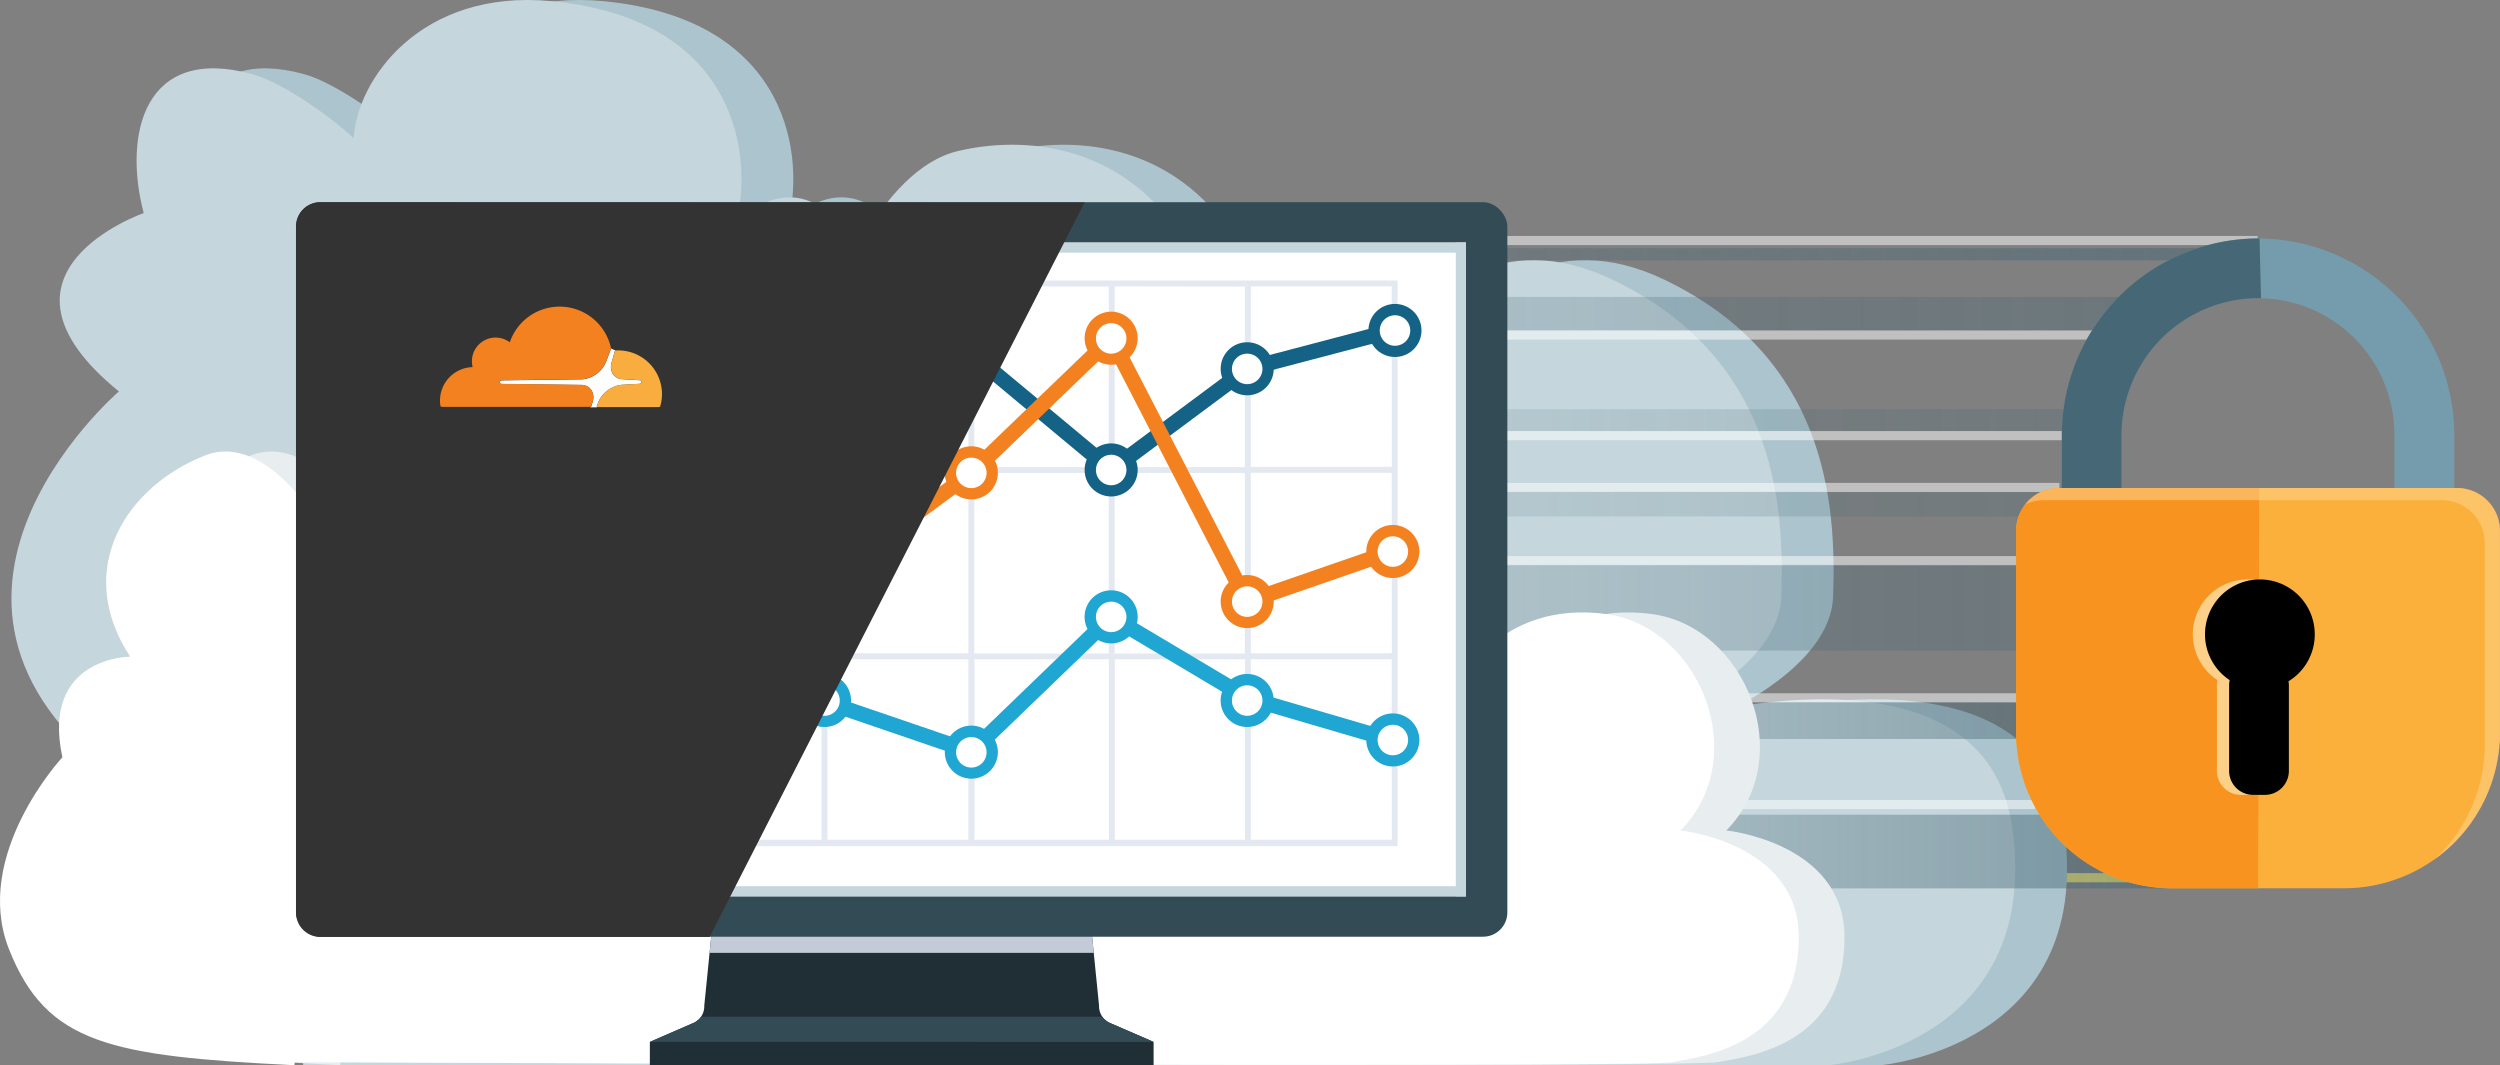 <svg xmlns="http://www.w3.org/2000/svg" xmlns:xlink="http://www.w3.org/1999/xlink" viewBox="0 0 820 349.39"><rect x="0" y="0" width="820" height="349.39" fill="#808080" stroke="none"/><defs><style>.cls-1{isolation:isolate;}.cls-12,.cls-2,.cls-27,.cls-29,.cls-31{fill:none;stroke-miterlimit:10;}.cls-2{stroke:#fde668;}.cls-12,.cls-2{stroke-width:3px;}.cls-3{fill:#acc4cd;}.cls-24,.cls-4{fill:#c5d6dc;}.cls-5{fill:url(#linear-gradient);}.cls-6{fill:url(#linear-gradient-2);}.cls-11,.cls-7{opacity:0.7;}.cls-7{fill:url(#linear-gradient-3);}.cls-10,.cls-12,.cls-8{opacity:0.5;}.cls-8{fill:url(#linear-gradient-4);}.cls-9{fill:url(#linear-gradient-5);}.cls-10{fill:url(#linear-gradient-6);}.cls-11{fill:url(#linear-gradient-7);}.cls-12{stroke:#fff;}.cls-13{fill:#e8edf0;}.cls-14{fill:#fff;}.cls-15{fill:#fbb03b;}.cls-16{fill:#f7931e;}.cls-17,.cls-20{fill:#fdd089;}.cls-17{opacity:0.57;}.cls-18{fill:#759cac;}.cls-19{fill:#466775;}.cls-21{fill:#202f35;}.cls-22{fill:#c3cbd9;}.cls-22,.cls-24{mix-blend-mode:multiply;}.cls-23{fill:#334b55;}.cls-25{opacity:0.3;}.cls-26{fill:#a6b4cf;}.cls-27{stroke:#146386;}.cls-27,.cls-29,.cls-31{stroke-width:5px;}.cls-28{fill:#146386;}.cls-29{stroke:#20a6d3;}.cls-30{fill:#20a6d3;}.cls-31{stroke:#f48120;}.cls-32{fill:#f48120;}.cls-33{fill:#333;mix-blend-mode:screen;}.cls-34{fill:#faad3f;}</style><linearGradient id="linear-gradient" x1="379" y1="279.31" x2="708.93" y2="279.31" gradientUnits="userSpaceOnUse"><stop offset="0" stop-color="#466775" stop-opacity="0"/><stop offset="1" stop-color="#466775" stop-opacity="0.5"/></linearGradient><linearGradient id="linear-gradient-2" y1="236.31" x2="708.93" y2="236.31" xlink:href="#linear-gradient"/><linearGradient id="linear-gradient-3" x1="226" y1="199.31" x2="708.93" y2="199.31" xlink:href="#linear-gradient"/><linearGradient id="linear-gradient-4" x1="256" y1="165.31" x2="708.93" y2="165.31" xlink:href="#linear-gradient"/><linearGradient id="linear-gradient-5" x1="185" y1="83.39" x2="735" y2="83.39" xlink:href="#linear-gradient"/><linearGradient id="linear-gradient-6" x1="284" y1="137.81" x2="688" y2="137.81" xlink:href="#linear-gradient"/><linearGradient id="linear-gradient-7" x1="109.98" y1="102.89" x2="708.91" y2="102.89" xlink:href="#linear-gradient"/></defs><g class="cls-1"><g id="Layer_1" data-name="Layer 1"><line class="cls-2" x1="723" y1="287.89" x2="456" y2="287.89"/><line class="cls-2" x1="723" y1="244.89" x2="456" y2="244.89"/><line class="cls-2" x1="723" y1="260.89" x2="456" y2="260.89"/><path class="cls-3" d="M677.07,271.87c-8.77-64.63-107.14-37.68-123.23-32.64,9.84-3.66,46.53-20,47.41-43.46,1.17-31.21-2.39-78.59-55.27-104-72.89-35-103.1,84-103.1,84C454,139.39,423.76,131,409,142.39c13.5-16.33,16.38-24.52,0-57-18.47-36.61-52.72-41.67-77.6-35.9-26.77,6.22-42,51.59-42,51.59,11.64-8.69,12-22.9-2.36-32.69-15.62-10.66-28.73,5.33-28.73,5.33C264.1,52.68,260,6.39,198,.39c-43.21-4.18-64,26-65,45-6.46-6.38-23.11-18.25-33-21-36-10-42.6,20-35.86,45.5,0,0-56.14,19.5-8.14,58.5,0,0-85,73,9,133.28l51.42,2.5v85.22H616.8S686.79,343.42,677.07,271.87Z"/><path class="cls-4" d="M660.07,271.87c-8.77-64.63-107.14-37.68-123.23-32.64,9.84-3.66,46.53-20,47.41-43.46,1.17-31.21-2.39-78.59-55.27-104-72.89-35-103.1,84-103.1,84C437,139.39,406.76,131,392,142.39c13.5-16.33,16.38-24.52,0-57-18.47-36.61-52.72-41.67-77.6-35.9-26.77,6.22-42,51.59-42,51.59,11.64-8.69,12-22.9-2.36-32.69-15.62-10.66-28.73,5.33-28.73,5.33C247.1,52.68,243,6.39,181,.39c-43.21-4.18-64,26-65,45-6.46-6.38-23.11-18.25-33-21-36-10-42.6,20-35.86,45.5,0,0-56.14,19.5-8.14,58.5,0,0-85,73,9,133.28l51.42,2.5v85.22H599.8S669.79,343.42,660.07,271.87Z"/><rect class="cls-5" x="379" y="267.22" width="329.93" height="24.17"/><rect class="cls-6" x="379" y="230.22" width="329.93" height="12.17"/><rect class="cls-7" x="226" y="185.22" width="482.93" height="28.17"/><rect class="cls-8" x="256" y="161.22" width="452.93" height="8.17"/><rect class="cls-9" x="185" y="81.39" width="550" height="4"/><rect class="cls-10" x="284" y="134.22" width="404" height="7.17"/><rect class="cls-11" x="109.98" y="97.39" width="598.93" height="11"/><line class="cls-12" x1="676.5" y1="142.89" x2="357.5" y2="142.89"/><line class="cls-12" x1="695.5" y1="109.89" x2="358" y2="109.89"/><line class="cls-12" x1="740.5" y1="78.89" x2="319.5" y2="78.89"/><line class="cls-12" x1="675.5" y1="159.89" x2="358" y2="159.89"/><line class="cls-12" x1="661.5" y1="183.89" x2="358" y2="183.89"/><line class="cls-12" x1="661.5" y1="228.89" x2="358" y2="228.89"/><line class="cls-12" x1="667.5" y1="263.89" x2="421" y2="263.89"/><path class="cls-13" d="M566.24,272.39c23.64-24,6.37-67-24.57-71-46.32-6-57.67,43-57.67,43s4.46-22.72-12.29-32c-16.51-9.15-35.65,14.23-41.61,22.35,5.21-7.69,18.95-30.39,10.42-44.35-24.69-40.37-58.61-10-58.61-10s54.83-59-17-97c-60.47-32-80.35,42-80.35,42s-4.73-29-32.14-26c-24.29,2.66-24.84,28.05-23.65,40.37-2.77-13-13.41-40.84-53.87-42.37-42.29-1.6-56.45,41.14-61.11,66.07-8.61-10.33-19.77-18.67-31.53-14.07-25.52,10-43.48,37-24.57,66,0,0-29.31,0-22.22,33,0,0-29.78,32-17.49,63s33.09,35,93.59,38l.12-1c7.85,0,440.49,2,451.73,0s41.59-6,41.59-41C605,276.39,566.24,272.39,566.24,272.39Z"/><path class="cls-14" d="M551.24,272.39c23.64-24,6.37-67-24.57-71-46.32-6-57.67,43-57.67,43s4.46-22.72-12.29-32c-16.51-9.15-35.65,14.23-41.61,22.35,5.21-7.69,18.95-30.39,10.42-44.35-24.69-40.37-58.61-10-58.61-10s54.83-59-17-97c-60.47-32-80.35,42-80.35,42s-4.73-29-32.14-26c-24.29,2.66-24.84,28.05-23.65,40.37-2.77-13-13.41-40.84-53.87-42.37-42.29-1.6-56.45,41.14-61.11,66.07C90.17,153.13,79,144.79,67.25,149.39c-25.52,10-43.48,37-24.57,66,0,0-29.31,0-22.22,33,0,0-29.78,32-17.49,63s33.09,35,93.59,38l.12-1c7.85,0,440.49,2,451.73,0s41.59-6,41.59-41C590,276.39,551.24,272.39,551.24,272.39Z"/><path class="cls-15" d="M806,160.07H675.28a14.08,14.08,0,0,0-14,14v66.32h0v1.65a13.65,13.65,0,0,0,.13,1.81,51.11,51.11,0,0,0,50.83,47.5H769a51.11,51.11,0,0,0,50.83-47.5,13.65,13.65,0,0,0,.13-1.81v-1.65h0V174.11A14.08,14.08,0,0,0,806,160.07Z"/><path class="cls-16" d="M741,160.07H675.28a14.08,14.08,0,0,0-14,14v66.32h0v1.65a13.65,13.65,0,0,0,.13,1.81,51.11,51.11,0,0,0,50.83,47.5h28.42Z"/><path class="cls-17" d="M806,160.07H675.28a14.05,14.05,0,0,0-11,5.38,14,14,0,0,1,6-1.38H801a14.08,14.08,0,0,1,14,14v66.32h0v1.65a13.65,13.65,0,0,1-.13,1.81,50.87,50.87,0,0,1-16.72,34.29,51,51,0,0,0,21.72-38.29,13.65,13.65,0,0,0,.13-1.81v-1.65h0V174.11A14.08,14.08,0,0,0,806,160.07Z"/><path class="cls-18" d="M695.87,160.07v-17.5a44.75,44.75,0,0,1,89.5,0v17.5H805v-17.5a64.54,64.54,0,0,0-64.35-64.35h0a64.54,64.54,0,0,0-64.35,64.35v17.5Z"/><path class="cls-19" d="M741.14,78.22h-.52a64.54,64.54,0,0,0-64.35,64.35v17.5h19.6v-17.5a44.93,44.93,0,0,1,44.75-44.75l1,0C741.44,91.3,741.28,84.76,741.14,78.22Z"/><path class="cls-20" d="M755.24,208.09a18,18,0,1,0-27.9,15,7.89,7.89,0,0,0-.19,1.69v28.1a7.86,7.86,0,0,0,7.84,7.84h3.92a7.87,7.87,0,0,0,7.84-7.84v-28.1a8.2,8.2,0,0,0-.12-1.32A18,18,0,0,0,755.24,208.09Z"/><path d="M759.24,208.09a18,18,0,1,0-27.9,15,7.89,7.89,0,0,0-.19,1.69v28.1a7.86,7.86,0,0,0,7.84,7.84h3.92a7.87,7.87,0,0,0,7.84-7.84v-28.1a8.2,8.2,0,0,0-.12-1.32A18,18,0,0,0,759.24,208.09Z"/><g id="Computer"><g id="Computer-2" data-name="Computer"><path class="cls-21" d="M378.38,341.74l-14-6.07h0a6,6,0,0,1-3.89-5.8L338.21,108.08a7.52,7.52,0,0,0-7.52-7.51H260.84a7.52,7.52,0,0,0-7.52,7.51L231,329.86a5.94,5.94,0,0,1-3.88,5.8h0l-14,6.08Z"/><path class="cls-22" d="M338.21,108.08a7.52,7.52,0,0,0-7.52-7.51H260.84a7.52,7.52,0,0,0-7.52,7.51L232.75,312.54h126Z"/><rect class="cls-23" x="97.12" y="66.32" width="397.29" height="240.92" rx="7.96"/><rect class="cls-14" x="110.7" y="79.56" width="370.12" height="214.44"/><path class="cls-23" d="M378.38,341.74l-14-6.07h0a6.65,6.65,0,0,1-2.84-2.19H230a6.65,6.65,0,0,1-2.84,2.19h0l-14,6.08Z"/><rect class="cls-24" x="110.7" y="79.56" width="3.32" height="214.44"/><rect class="cls-24" x="477.5" y="79.56" width="3.32" height="214.44"/><rect class="cls-24" x="110.7" y="79.56" width="370.12" height="3.32"/><rect class="cls-24" x="110.7" y="290.68" width="370.12" height="3.32"/><rect class="cls-21" x="213.15" y="341.74" width="165.23" height="7.65"/></g><g id="Line_Graph" data-name="Line Graph"><g class="cls-25"><path class="cls-26" d="M133.64,92v2h45.13v59.19H133.64v2h45.13v59.2H133.64v1.95h45.13v59.2H133.64v2H458.43V92Zm274.68,2v59.19H365.63V93.94Zm-88.74,61.14h44.1v59.2h-44.1Zm46.05,0h42.69v59.2H365.63Zm-1.95-61.14v59.19h-44.1V93.94Zm-94.21,0v59.19H226.78V93.94Zm0,61.14v59.2H226.78v-59.2ZM180.72,93.94h44.1v59.19h-44.1Zm0,61.14h44.1v59.2h-44.1Zm0,120.35v-59.2h44.1v59.2Zm46.06,0v-59.2h42.69v59.2Zm90.84,0h-46.2v-59.2h46.2Zm0-61.15h-46.2v-59.2h46.2Zm0-61.15h-46.2V93.94h46.2Zm2,122.3v-59.2h44.1v59.2Zm46.05,0v-59.2h42.69v59.2Zm90.85,0H410.27v-59.2h46.21Zm0-61.15H410.27v-59.2h46.21Zm0-61.15H410.27V93.94h46.21Z"/></g><polygon class="cls-26" points="121.28 91.98 121.28 93.94 132.72 93.94 132.72 153.13 125.2 153.13 125.2 155.09 132.72 155.09 132.72 214.28 125.2 214.28 125.2 216.24 132.72 216.24 132.72 275.43 121.28 275.43 121.28 277.39 134.65 277.39 134.67 91.98 121.28 91.98"/><polyline class="cls-27" points="133.64 196.11 179.75 216.04 224.82 153.12 270.44 153.13 318.6 115.95 364.47 154.14 409.08 120.96 456.86 108.39"/><path class="cls-28" d="M179.75,207.34a8.7,8.7,0,1,0,8.7,8.7A8.71,8.71,0,0,0,179.75,207.34Z"/><path class="cls-14" d="M179.75,221.06a5,5,0,1,1,5-5A5,5,0,0,1,179.75,221.06Z"/><polyline class="cls-29" points="133.64 255.44 179.75 237.7 225.63 240.68 269.46 229.76 318.6 246.55 364.47 202.32 409.08 228.88 456.85 242.87"/><path class="cls-30" d="M179.75,229.15a8.7,8.7,0,1,0,8.7,8.7A8.71,8.71,0,0,0,179.75,229.15Z"/><path class="cls-14" d="M179.75,242.87a5,5,0,1,1,5-5A5,5,0,0,1,179.75,242.87Z"/><path class="cls-30" d="M225.64,232a8.71,8.71,0,1,0,8.69,8.71A8.71,8.71,0,0,0,225.64,232Z"/><path class="cls-14" d="M225.64,245.69a5,5,0,1,1,5-5A5,5,0,0,1,225.64,245.69Z"/><path class="cls-30" d="M270.44,221.06a8.7,8.7,0,1,0,8.7,8.7A8.71,8.71,0,0,0,270.44,221.06Z"/><path class="cls-14" d="M270.44,234.78a5,5,0,1,1,5-5A5,5,0,0,1,270.44,234.78Z"/><path class="cls-30" d="M318.6,238a8.7,8.7,0,1,0,8.7,8.7A8.71,8.71,0,0,0,318.6,238Z"/><path class="cls-14" d="M318.6,251.76a5,5,0,1,1,5-5A5,5,0,0,1,318.6,251.76Z"/><path class="cls-30" d="M364.47,193.62a8.71,8.71,0,1,0,8.69,8.71A8.71,8.71,0,0,0,364.47,193.62Z"/><path class="cls-14" d="M364.47,207.34a5,5,0,1,1,5-5A5,5,0,0,1,364.47,207.34Z"/><path class="cls-30" d="M409.08,221.06a8.7,8.7,0,1,0,8.69,8.7A8.71,8.71,0,0,0,409.08,221.06Z"/><path class="cls-14" d="M409.08,234.78a5,5,0,1,1,5-5A5,5,0,0,1,409.08,234.78Z"/><path class="cls-30" d="M456.86,234a8.7,8.7,0,1,0,8.69,8.7A8.71,8.71,0,0,0,456.86,234Z"/><path class="cls-14" d="M456.86,247.73a5,5,0,1,1,5-5A5,5,0,0,1,456.86,247.73Z"/><path class="cls-28" d="M225.64,144.43a8.7,8.7,0,1,0,8.69,8.7A8.71,8.71,0,0,0,225.64,144.43Z"/><path class="cls-14" d="M225.64,158.15a5,5,0,1,1,5-5A5,5,0,0,1,225.64,158.15Z"/><path class="cls-28" d="M270.44,144.43a8.7,8.7,0,1,0,8.7,8.7A8.71,8.71,0,0,0,270.44,144.43Z"/><path class="cls-14" d="M270.44,158.15a5,5,0,1,1,5-5A5,5,0,0,1,270.44,158.15Z"/><path class="cls-28" d="M318.6,107.24a8.71,8.71,0,1,0,8.7,8.71A8.72,8.72,0,0,0,318.6,107.24Z"/><path class="cls-14" d="M318.6,121a5,5,0,1,1,5-5A5,5,0,0,1,318.6,121Z"/><path class="cls-28" d="M364.47,145.44a8.7,8.7,0,1,0,8.69,8.7A8.71,8.71,0,0,0,364.47,145.44Z"/><path class="cls-14" d="M364.47,159.16a5,5,0,1,1,5-5A5,5,0,0,1,364.47,159.16Z"/><path class="cls-28" d="M409.08,112.26a8.7,8.7,0,1,0,8.7,8.7A8.71,8.71,0,0,0,409.08,112.26Z"/><path class="cls-14" d="M409.08,126a5,5,0,1,1,5-5A5,5,0,0,1,409.08,126Z"/><path class="cls-28" d="M457.56,99.69a8.7,8.7,0,1,0,8.69,8.7A8.71,8.71,0,0,0,457.56,99.69Z"/><path class="cls-14" d="M457.56,113.41a5,5,0,1,1,5-5A5,5,0,0,1,457.56,113.41Z"/><polyline class="cls-31" points="133.64 182.39 179.75 168.5 225.63 187.41 270.44 190.64 318.6 155.09 364.47 110.97 409.08 197.31 456.48 180.89"/><path class="cls-32" d="M179.75,159.84a8.7,8.7,0,1,0,8.7,8.7A8.71,8.71,0,0,0,179.75,159.84Z"/><path class="cls-14" d="M179.75,173.56a5,5,0,1,1,5-5A5,5,0,0,1,179.75,173.56Z"/><path class="cls-32" d="M225.64,178.71a8.7,8.7,0,1,0,8.69,8.7A8.71,8.71,0,0,0,225.64,178.71Z"/><path class="cls-14" d="M225.64,192.42a5,5,0,1,1,5-5A5,5,0,0,1,225.64,192.42Z"/><path class="cls-32" d="M270.44,181.94a8.71,8.71,0,1,0,8.7,8.71A8.72,8.72,0,0,0,270.44,181.94Z"/><path class="cls-14" d="M270.44,195.66a5,5,0,1,1,5-5A5,5,0,0,1,270.44,195.66Z"/><path class="cls-32" d="M318.6,146.38a8.71,8.71,0,1,0,8.7,8.71A8.72,8.72,0,0,0,318.6,146.38Z"/><path class="cls-14" d="M318.6,160.1a5,5,0,1,1,5-5A5,5,0,0,1,318.6,160.1Z"/><path class="cls-32" d="M364.47,102.23a8.7,8.7,0,1,0,8.69,8.7A8.71,8.71,0,0,0,364.47,102.23Z"/><path class="cls-14" d="M364.47,116a5,5,0,1,1,5-5A5,5,0,0,1,364.47,116Z"/><path class="cls-32" d="M409.08,188.61a8.7,8.7,0,1,0,8.7,8.7A8.71,8.71,0,0,0,409.08,188.61Z"/><path class="cls-14" d="M409.08,202.33a5,5,0,1,1,5-5A5,5,0,0,1,409.08,202.33Z"/><path class="cls-32" d="M456.86,172.19a8.7,8.7,0,1,0,8.69,8.7A8.71,8.71,0,0,0,456.86,172.19Z"/><path class="cls-14" d="M456.86,185.91a5,5,0,1,1,5-5A5,5,0,0,1,456.86,185.91Z"/></g><path id="Highlight" class="cls-33" d="M105.08,66.32a8,8,0,0,0-8,8v225a8,8,0,0,0,8,8H232.75l123-240.93Z"/><path class="cls-14" d="M195.77,133.13l.42-1.1a9.47,9.47,0,0,1,7.75-5.81l5.81-.33a.7.7,0,0,0,.61-.47.51.51,0,0,0-.45-.69l-5.6-.34a4,4,0,0,1-3.21-1.58,4.56,4.56,0,0,1-.47-4l1-3.57a.44.44,0,0,1,.27-.28h0l-1.51-.66a.92.92,0,0,1-.06.33l-1.51,4a9.44,9.44,0,0,1-7.74,5.8l-26.49.34a.71.71,0,0,0-.61.47.56.56,0,0,0,.06.47.53.53,0,0,0,.41.22l26.25.33a4,4,0,0,1,3.21,1.59,4.56,4.56,0,0,1,.47,4l-.37,1.29a.65.65,0,0,1-.6.46h2.62A.31.31,0,0,1,195.77,133.13Z"/><path class="cls-32" d="M194,133.09l.37-1.29a4.56,4.56,0,0,0-.47-4,4,4,0,0,0-3.21-1.59l-26.25-.33a.53.53,0,0,1-.41-.22.56.56,0,0,1-.06-.47.71.71,0,0,1,.61-.47l26.49-.34a9.44,9.44,0,0,0,7.74-5.8l1.51-4a.92.92,0,0,0,.06-.33.58.58,0,0,0,0-.19,17.25,17.25,0,0,0-33.17-1.78,7.76,7.76,0,0,0-12.38,5.42,8.1,8.1,0,0,0,.2,2.71,11,11,0,0,0-10.71,11,10.48,10.48,0,0,0,.12,1.6.51.51,0,0,0,.5.44h48.48A.65.65,0,0,0,194,133.09Z"/><path class="cls-34" d="M202.77,114.93l-.73,0-.11,0a.44.44,0,0,0-.27.28l-1,3.57a4.56,4.56,0,0,0,.47,4,4,4,0,0,0,3.21,1.58l5.6.34a.51.51,0,0,1,.45.69.7.7,0,0,1-.61.47l-5.81.33a9.47,9.47,0,0,0-7.75,5.81l-.42,1.1a.31.31,0,0,0,.28.42h20a.53.53,0,0,0,.51-.39,14.2,14.2,0,0,0,.54-3.88A14.35,14.35,0,0,0,202.77,114.93Z"/></g></g></g></svg>